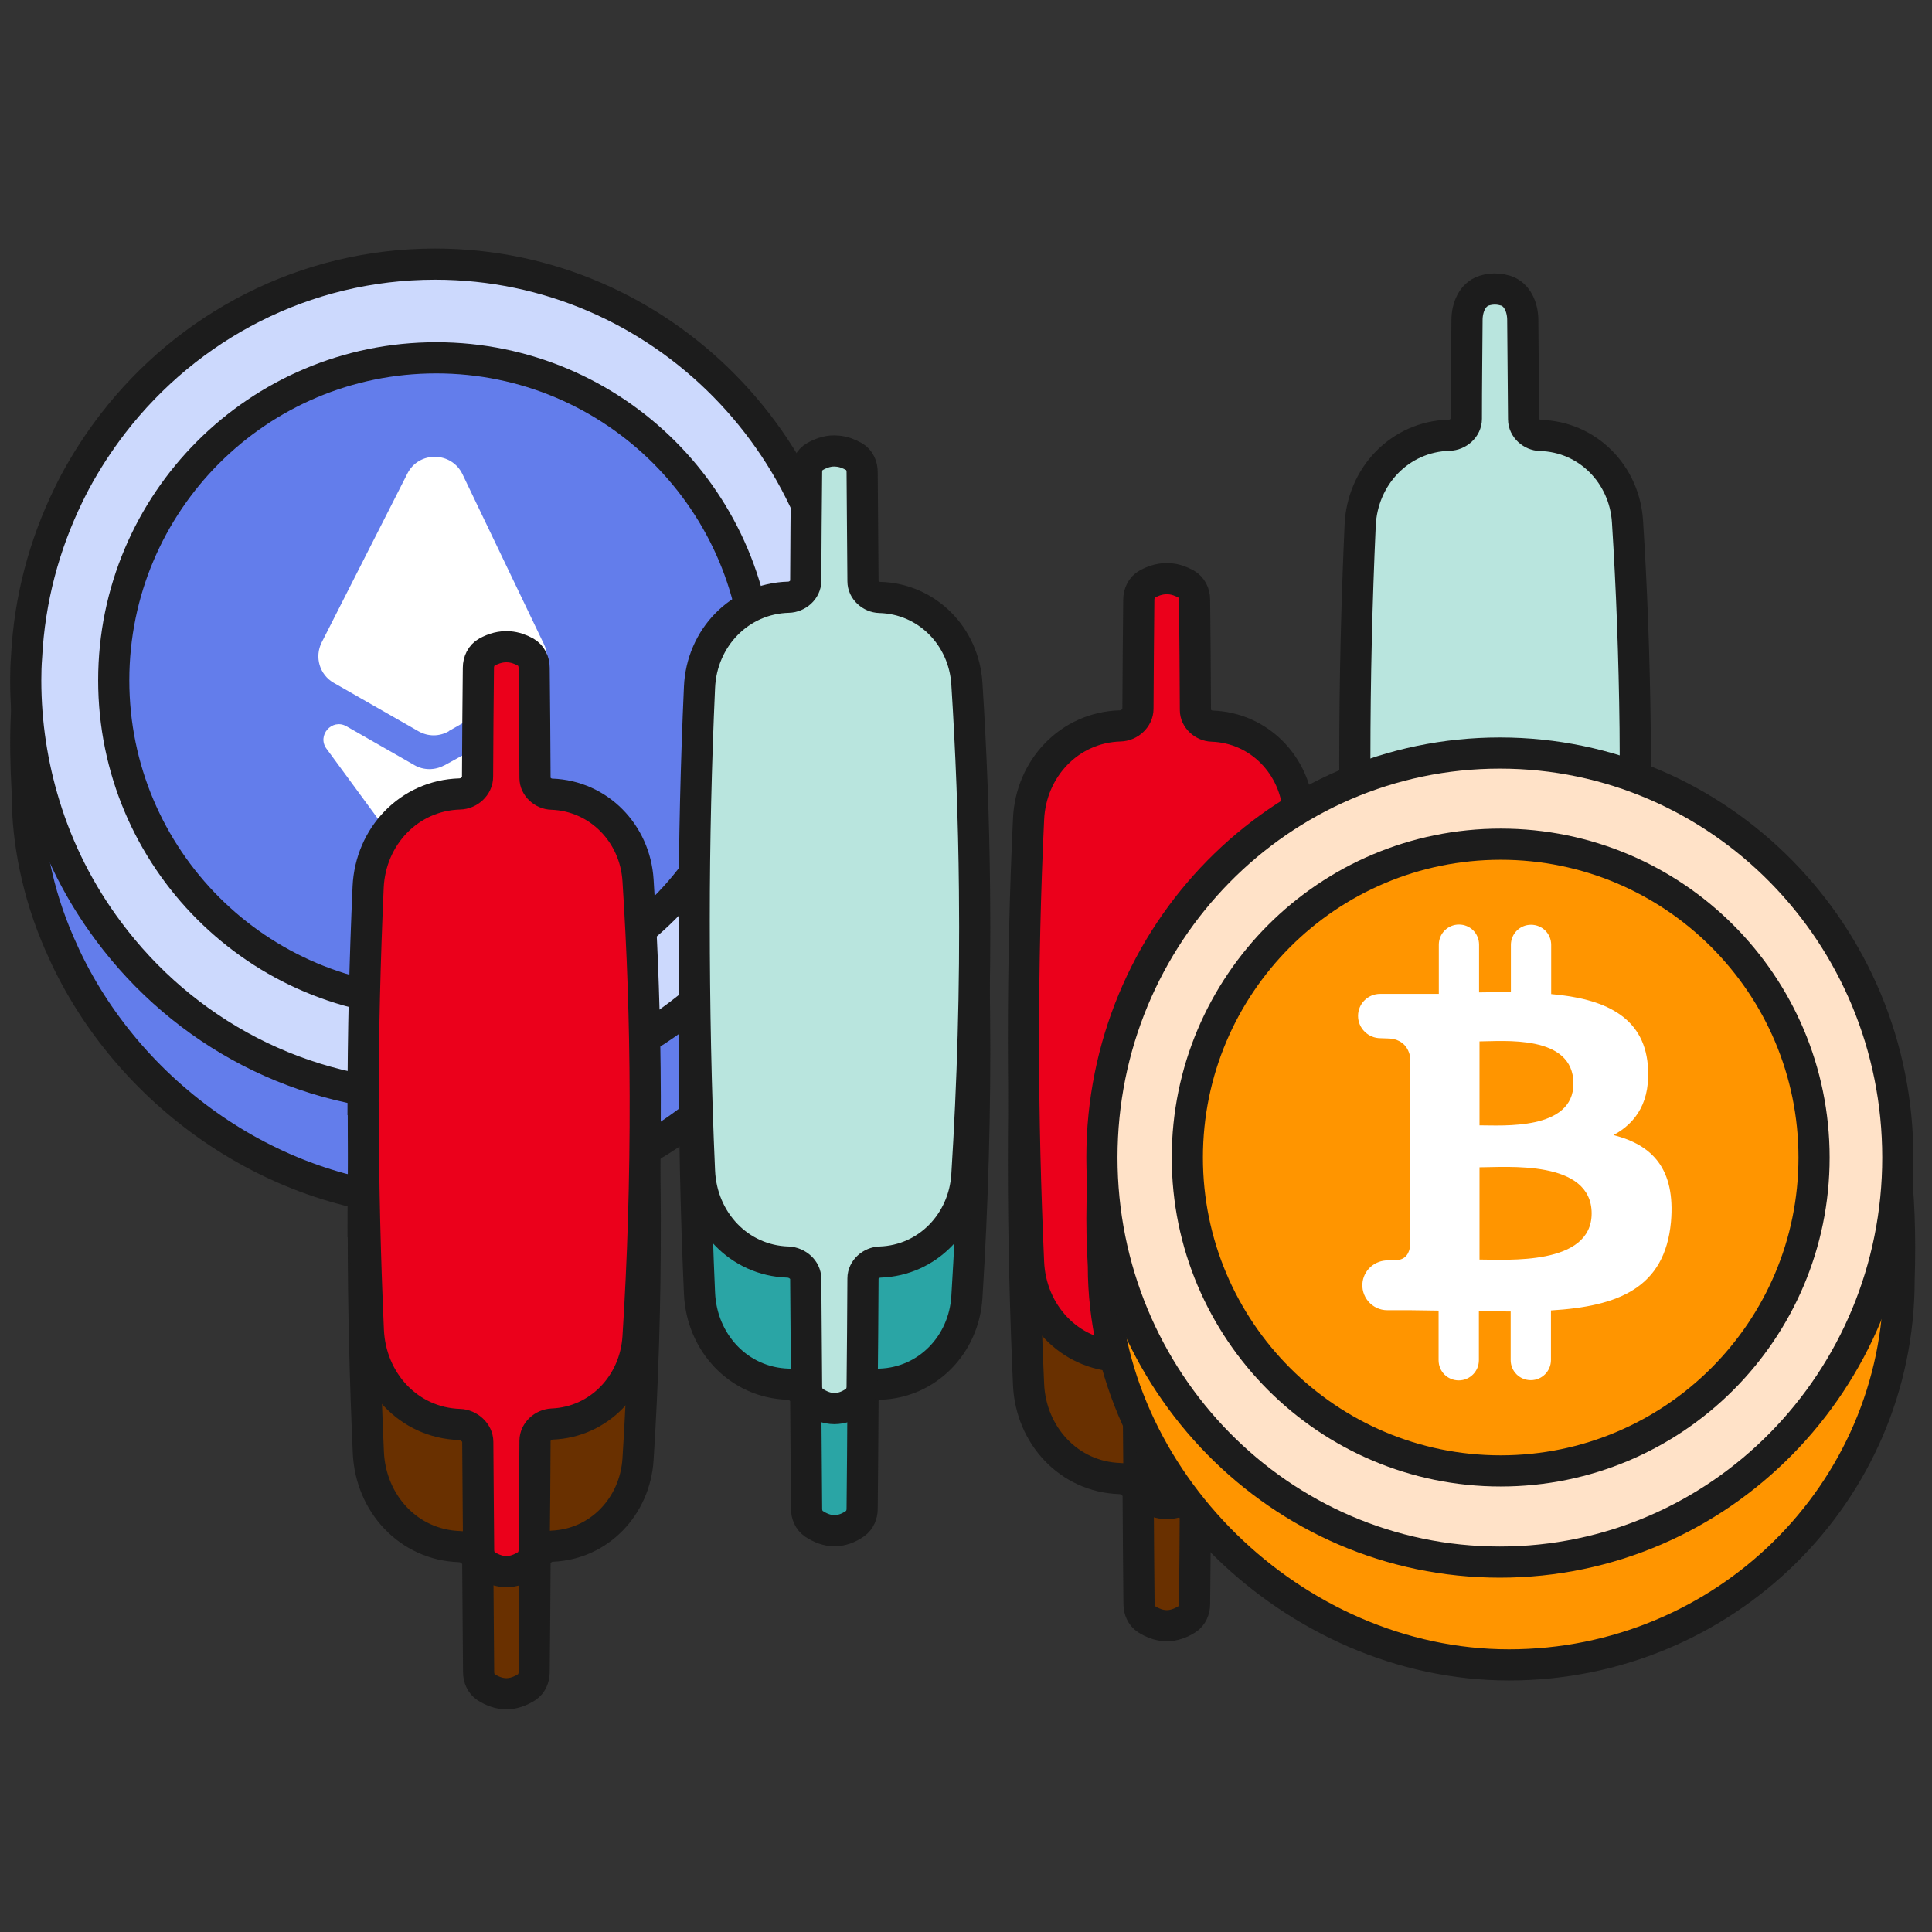 <svg width="62" height="62" viewBox="0 0 62 62" fill="none" xmlns="http://www.w3.org/2000/svg">
<rect x="0" y="0" width="62" height="62" fill="#333333" stroke="none"/>
<g clip-path="url(#clip0_1_1544)">
<g clip-path="url(#clip1_1_1544)">
<path d="M27.149 25.887C27.149 32.902 21.38 38.59 14.263 38.59C9.038 38.59 4.262 35.269 2.105 30.718C2.085 30.67 2.057 30.616 2.037 30.568C1.67 29.779 1.384 28.962 1.187 28.112C1.01 27.357 0.901 26.574 0.88 25.778C0.874 25.676 0.874 25.567 0.874 25.465V25.418C0.826 24.553 0.812 23.751 0.846 23.002C0.867 22.376 0.921 21.791 0.996 21.24H2.411V24.737L10.099 18.77V18.614L10.113 16.212L10.072 16.192L10.099 16.171L7.085 13.831C9.235 13.232 11.746 13.184 14.263 13.184C21.38 13.184 27.544 13.804 27.149 25.887Z" fill="#637DEB" stroke="#1C1C1C" stroke-linecap="round" stroke-linejoin="round"/>
<path d="M2.411 21.24H0.996C1.003 21.186 1.01 21.138 1.016 21.084H2.411V21.24Z" fill="#50C0FF" stroke="#1C1C1C" stroke-linecap="round" stroke-linejoin="round"/>
<path d="M2.411 24.581L10.099 18.614V18.77L2.411 24.737V24.581Z" fill="#50C0FF" stroke="#1C1C1C" stroke-linecap="round" stroke-linejoin="round"/>
<path d="M10.113 16.212L10.099 18.614L8.528 17.389L5.003 14.654C5.248 14.518 5.507 14.396 5.772 14.287C6.187 14.103 6.63 13.953 7.085 13.831L10.099 16.171L10.072 16.192L10.113 16.212Z" fill="#50C0FF" stroke="#1C1C1C" stroke-linecap="round" stroke-linejoin="round"/>
<path d="M2.411 24.574V21.077H1.016C1.513 17.695 2.983 15.756 4.997 14.647H5.003L10.099 18.607L2.411 24.574Z" fill="#50C0FF" stroke="#1C1C1C" stroke-linecap="round" stroke-linejoin="round"/>
<path d="M27.102 21.832C27.102 29.207 21.217 35.188 13.964 35.188C9.678 35.188 5.874 33.106 3.479 29.881C2.575 28.67 1.874 27.302 1.425 25.826C1.037 24.56 0.826 23.22 0.826 21.832C0.826 21.58 0.833 21.328 0.853 21.077C0.948 19.219 1.425 17.471 2.194 15.892C2.262 15.749 2.336 15.607 2.411 15.464C2.765 14.804 3.173 14.178 3.629 13.586C6.031 10.477 9.766 8.476 13.964 8.476C21.217 8.476 27.102 14.457 27.102 21.832Z" fill="#CCD9FD" stroke="#1C1C1C" stroke-linecap="round" stroke-linejoin="round"/>
<path d="M13.998 32.18C19.713 32.18 24.346 27.547 24.346 21.832C24.346 16.117 19.713 11.483 13.998 11.483C8.283 11.483 3.65 16.117 3.65 21.832C3.65 27.547 8.283 32.18 13.998 32.18Z" fill="#637DEB" stroke="#1C1C1C" stroke-linecap="round" stroke-linejoin="round"/>
<path d="M14.406 23.465C14.1 23.642 13.733 23.642 13.426 23.465L10.712 21.914C10.256 21.655 10.086 21.084 10.324 20.614L13.073 15.198C13.44 14.47 14.488 14.484 14.842 15.219L17.454 20.669C17.679 21.131 17.502 21.689 17.053 21.948L14.406 23.458V23.465Z" fill="white"/>
<path d="M14.257 24.56C13.957 24.724 13.59 24.724 13.297 24.553L11.12 23.308C10.657 23.043 10.161 23.601 10.48 24.03L12.998 27.459C13.386 27.989 14.175 27.996 14.576 27.472L17.223 24.009C17.549 23.587 17.06 23.023 16.597 23.281L14.263 24.56H14.257Z" fill="white"/>
<path d="M32.844 37.31C32.844 34.868 32.899 32.493 33.008 30.201C33.082 28.575 34.321 27.261 35.947 27.214C36.246 27.207 36.518 26.962 36.518 26.663C36.525 25.479 36.532 24.315 36.545 23.166C36.545 22.961 36.641 22.757 36.818 22.662C37.042 22.54 37.273 22.471 37.532 22.492C37.716 22.506 37.893 22.567 38.063 22.662C38.24 22.764 38.335 22.961 38.335 23.166C38.349 24.322 38.355 25.506 38.362 26.703C38.362 26.982 38.621 27.214 38.9 27.221C40.41 27.275 41.573 28.479 41.669 29.983C41.812 32.194 41.893 34.501 41.9 36.902C41.907 39.603 41.825 42.189 41.669 44.645C41.573 46.155 40.424 47.373 38.913 47.434C38.627 47.448 38.369 47.679 38.362 47.965C38.355 49.156 38.349 50.326 38.335 51.476C38.335 51.666 38.253 51.857 38.097 51.959C37.893 52.088 37.675 52.17 37.444 52.17C37.212 52.17 36.995 52.088 36.79 51.959C36.634 51.857 36.552 51.666 36.552 51.476C36.539 50.333 36.532 49.176 36.525 48.006C36.525 47.706 36.239 47.455 35.933 47.448C34.307 47.394 33.082 46.067 33.008 44.434C32.906 42.141 32.844 39.767 32.844 37.317V37.31Z" fill="#693000" stroke="#1C1C1C" stroke-miterlimit="10"/>
<path d="M22.278 33.459C22.278 30.901 22.339 28.404 22.448 25.975C22.516 24.397 23.727 23.125 25.306 23.084C25.591 23.077 25.857 22.846 25.857 22.56C25.864 21.383 25.87 20.22 25.884 19.07C25.884 18.866 25.973 18.668 26.149 18.573C26.374 18.444 26.612 18.369 26.871 18.396C27.061 18.41 27.238 18.478 27.408 18.573C27.585 18.675 27.667 18.872 27.667 19.07C27.673 20.22 27.687 21.39 27.694 22.574C27.694 22.852 27.952 23.084 28.231 23.091C29.749 23.131 30.932 24.336 31.028 25.853C31.164 27.989 31.252 30.201 31.273 32.48C31.307 35.657 31.211 38.712 31.028 41.631C30.932 43.148 29.769 44.366 28.245 44.42C27.959 44.427 27.694 44.658 27.694 44.944C27.687 46.121 27.68 47.278 27.667 48.421C27.667 48.605 27.592 48.788 27.435 48.897C27.231 49.04 27.007 49.122 26.775 49.122C26.544 49.122 26.32 49.033 26.115 48.897C25.959 48.788 25.884 48.605 25.884 48.421C25.877 47.285 25.864 46.128 25.857 44.958C25.857 44.665 25.585 44.434 25.292 44.42C23.707 44.373 22.516 43.087 22.448 41.502C22.332 38.896 22.278 36.215 22.278 33.459Z" fill="#2AA5A5" stroke="#1C1C1C" stroke-linejoin="round"/>
<path d="M43.478 28.262C43.478 25.703 43.54 23.206 43.649 20.777C43.717 19.199 44.928 17.927 46.506 17.886C46.792 17.879 47.057 17.648 47.057 17.362C47.057 16.294 47.071 15.232 47.078 14.191C47.078 13.79 47.248 13.368 47.629 13.246C47.765 13.205 47.914 13.184 48.064 13.198C48.153 13.205 48.234 13.225 48.316 13.246C48.697 13.368 48.867 13.79 48.867 14.191C48.874 15.239 48.887 16.3 48.894 17.375C48.894 17.654 49.153 17.886 49.432 17.893C50.949 17.933 52.133 19.138 52.228 20.655C52.364 22.791 52.446 25.003 52.473 27.282C52.507 30.459 52.412 33.514 52.228 36.433C52.133 37.95 50.969 39.168 49.445 39.222C49.16 39.229 48.894 39.46 48.894 39.746C48.894 40.821 48.881 41.883 48.874 42.93C48.874 43.304 48.731 43.699 48.384 43.842C48.255 43.896 48.119 43.93 47.976 43.93C47.833 43.93 47.697 43.896 47.568 43.842C47.221 43.699 47.078 43.304 47.078 42.93C47.071 41.889 47.064 40.835 47.057 39.76C47.057 39.467 46.785 39.236 46.492 39.222C44.907 39.175 43.717 37.889 43.649 36.303C43.533 33.698 43.472 31.017 43.478 28.262Z" fill="#2AA5A5" stroke="#1C1C1C" stroke-linejoin="round"/>
<path d="M11.651 39.494C11.651 37.052 11.712 34.677 11.814 32.385C11.889 30.758 13.127 29.445 14.753 29.398C15.053 29.391 15.325 29.146 15.325 28.847C15.332 27.663 15.338 26.499 15.352 25.349C15.352 25.145 15.447 24.941 15.624 24.846C15.849 24.724 16.08 24.655 16.338 24.676C16.522 24.689 16.699 24.751 16.869 24.846C17.046 24.948 17.141 25.145 17.141 25.349C17.155 26.506 17.162 27.69 17.169 28.887C17.169 29.166 17.427 29.398 17.706 29.404C19.216 29.459 20.38 30.663 20.475 32.167C20.618 34.378 20.7 36.684 20.706 39.086C20.713 41.787 20.632 44.373 20.475 46.829C20.38 48.339 19.23 49.557 17.72 49.618C17.434 49.632 17.175 49.863 17.169 50.149C17.162 51.34 17.155 52.51 17.141 53.66C17.141 53.85 17.06 54.041 16.903 54.143C16.699 54.272 16.481 54.354 16.25 54.354C16.019 54.354 15.801 54.272 15.597 54.143C15.44 54.041 15.359 53.85 15.359 53.66C15.352 52.517 15.338 51.36 15.332 50.19C15.332 49.891 15.046 49.639 14.746 49.632C13.114 49.578 11.896 48.251 11.821 46.618C11.719 44.325 11.658 41.951 11.658 39.501L11.651 39.494Z" fill="#693000" stroke="#1C1C1C" stroke-miterlimit="10"/>
<path d="M32.844 33.392C32.844 30.949 32.899 28.575 33.008 26.282C33.082 24.655 34.321 23.342 35.947 23.295C36.246 23.288 36.518 23.043 36.518 22.744C36.525 21.56 36.532 20.396 36.545 19.247C36.545 19.042 36.641 18.838 36.818 18.743C37.042 18.621 37.273 18.553 37.532 18.573C37.716 18.587 37.893 18.648 38.063 18.743C38.24 18.845 38.335 19.042 38.335 19.247C38.349 20.403 38.355 21.587 38.362 22.785C38.362 23.063 38.621 23.295 38.9 23.302C40.41 23.356 41.573 24.56 41.669 26.064C41.812 28.275 41.893 30.581 41.9 32.983C41.907 35.684 41.825 38.27 41.669 40.726C41.573 42.236 40.424 43.454 38.913 43.515C38.627 43.529 38.369 43.76 38.362 44.046C38.355 45.237 38.349 46.407 38.335 47.557C38.335 47.747 38.253 47.938 38.097 48.04C37.893 48.169 37.675 48.251 37.444 48.251C37.212 48.251 36.995 48.169 36.79 48.04C36.634 47.938 36.552 47.747 36.552 47.557C36.539 46.414 36.532 45.257 36.525 44.087C36.525 43.788 36.239 43.536 35.933 43.529C34.307 43.475 33.082 42.148 33.008 40.515C32.906 38.222 32.844 35.848 32.844 33.398V33.392Z" fill="#EB001B" stroke="#1C1C1C" stroke-miterlimit="10"/>
<path d="M22.278 29.541C22.278 26.982 22.339 24.485 22.448 22.056C22.516 20.478 23.727 19.206 25.306 19.165C25.591 19.158 25.857 18.927 25.857 18.641C25.864 17.464 25.87 16.3 25.884 15.151C25.884 14.947 25.973 14.749 26.149 14.654C26.374 14.525 26.612 14.45 26.871 14.477C27.061 14.491 27.238 14.559 27.408 14.654C27.585 14.756 27.667 14.953 27.667 15.151C27.673 16.3 27.687 17.471 27.694 18.655C27.694 18.934 27.952 19.165 28.231 19.172C29.749 19.212 30.932 20.417 31.028 21.934C31.164 24.07 31.252 26.282 31.273 28.561C31.307 31.738 31.211 34.793 31.028 37.712C30.932 39.229 29.769 40.447 28.245 40.501C27.959 40.508 27.694 40.739 27.694 41.025C27.687 42.202 27.68 43.359 27.667 44.502C27.667 44.686 27.592 44.869 27.435 44.978C27.231 45.121 27.007 45.203 26.775 45.203C26.544 45.203 26.32 45.114 26.115 44.978C25.959 44.869 25.884 44.686 25.884 44.502C25.877 43.366 25.864 42.209 25.857 41.039C25.857 40.746 25.585 40.515 25.292 40.501C23.707 40.454 22.516 39.168 22.448 37.583C22.332 34.977 22.278 32.296 22.278 29.541Z" fill="#B9E5DE" stroke="#1C1C1C" stroke-linejoin="round"/>
<path d="M43.478 24.343C43.478 21.784 43.54 19.287 43.649 16.858C43.717 15.28 44.928 14.008 46.506 13.967C46.792 13.96 47.057 13.729 47.057 13.443C47.057 12.375 47.071 11.313 47.078 10.272C47.078 9.871 47.248 9.449 47.629 9.327C47.765 9.286 47.914 9.265 48.064 9.279C48.153 9.286 48.234 9.306 48.316 9.327C48.697 9.449 48.867 9.871 48.867 10.272C48.874 11.32 48.887 12.382 48.894 13.457C48.894 13.736 49.153 13.967 49.432 13.974C50.949 14.014 52.133 15.219 52.228 16.736C52.364 18.872 52.446 21.084 52.473 23.363C52.507 26.54 52.412 29.595 52.228 32.514C52.133 34.031 50.969 35.249 49.445 35.303C49.16 35.31 48.894 35.541 48.894 35.827C48.894 36.902 48.881 37.964 48.874 39.011C48.874 39.386 48.731 39.78 48.384 39.923C48.255 39.977 48.119 40.011 47.976 40.011C47.833 40.011 47.697 39.977 47.568 39.923C47.221 39.78 47.078 39.386 47.078 39.011C47.071 37.97 47.064 36.916 47.057 35.841C47.057 35.548 46.785 35.317 46.492 35.303C44.907 35.256 43.717 33.97 43.649 32.385C43.533 29.779 43.472 27.098 43.478 24.343Z" fill="#B9E5DE" stroke="#1C1C1C" stroke-linejoin="round"/>
<path d="M11.651 35.575C11.651 33.133 11.712 30.758 11.814 28.466C11.889 26.84 13.127 25.526 14.753 25.479C15.053 25.472 15.325 25.227 15.325 24.928C15.332 23.744 15.338 22.58 15.352 21.43C15.352 21.226 15.447 21.022 15.624 20.927C15.849 20.805 16.08 20.737 16.338 20.757C16.522 20.771 16.699 20.832 16.869 20.927C17.046 21.029 17.141 21.226 17.141 21.43C17.155 22.587 17.162 23.771 17.169 24.968C17.169 25.247 17.427 25.479 17.706 25.486C19.216 25.54 20.38 26.744 20.475 28.248C20.618 30.459 20.7 32.766 20.706 35.167C20.713 37.868 20.632 40.454 20.475 42.91C20.38 44.42 19.23 45.638 17.72 45.699C17.434 45.713 17.175 45.944 17.169 46.23C17.162 47.421 17.155 48.591 17.141 49.741C17.141 49.931 17.06 50.122 16.903 50.224C16.699 50.353 16.481 50.435 16.25 50.435C16.019 50.435 15.801 50.353 15.597 50.224C15.44 50.122 15.359 49.931 15.359 49.741C15.352 48.598 15.338 47.441 15.332 46.271C15.332 45.972 15.046 45.72 14.746 45.713C13.114 45.659 11.896 44.332 11.821 42.699C11.719 40.406 11.658 38.032 11.658 35.582L11.651 35.575Z" fill="#EB001B" stroke="#1C1C1C" stroke-miterlimit="10"/>
<path d="M60.944 41.087C60.944 47.904 55.337 53.428 48.425 53.428C41.512 53.428 35.409 47.448 35.409 40.631C34.736 29.132 41.512 28.744 48.425 28.744C55.337 28.744 61.325 29.343 60.944 41.087Z" fill="#FF9500" stroke="#1C1C1C" stroke-linecap="round" stroke-linejoin="round"/>
<path d="M48.132 50.129C55.188 50.129 60.903 44.318 60.903 37.147C60.903 29.976 55.188 24.166 48.132 24.166C41.077 24.166 35.362 29.976 35.362 37.147C35.362 44.318 41.077 50.129 48.132 50.129Z" fill="#FFE2C8" stroke="#1C1C1C" stroke-linecap="round" stroke-linejoin="round"/>
<path d="M48.159 47.203C53.711 47.203 58.215 42.699 58.215 37.147C58.215 31.595 53.711 27.091 48.159 27.091C42.608 27.091 38.103 31.595 38.103 37.147C38.103 42.699 42.608 47.203 48.159 47.203Z" fill="#FF9500" stroke="#1C1C1C" stroke-linecap="round" stroke-linejoin="round"/>
<path d="M52.874 34.16C52.99 35.324 52.514 36.031 51.779 36.426C53.011 36.739 53.773 37.494 53.623 39.215C53.425 41.338 51.929 41.923 49.772 42.053V43.645C49.772 43.998 49.486 44.291 49.126 44.291C48.765 44.291 48.479 44.005 48.479 43.645V42.087C48.153 42.087 47.806 42.087 47.459 42.073V43.651C47.459 44.005 47.173 44.298 46.812 44.298C46.452 44.298 46.166 44.012 46.166 43.651V42.059C45.867 42.059 45.567 42.046 45.254 42.046H44.519C44.03 42.046 43.649 41.604 43.73 41.114C43.798 40.726 44.138 40.447 44.533 40.447C44.785 40.447 44.778 40.44 44.778 40.44C45.139 40.44 45.227 40.175 45.254 39.984V36.46V33.922C45.207 33.657 45.03 33.324 44.506 33.324C44.506 33.324 44.506 33.324 44.302 33.317C43.907 33.317 43.581 32.997 43.581 32.602C43.581 32.208 43.9 31.895 44.288 31.895H46.173V30.316C46.173 29.962 46.459 29.67 46.819 29.67C47.18 29.67 47.465 29.956 47.465 30.316V31.847C47.812 31.847 48.139 31.833 48.486 31.833V30.323C48.486 29.969 48.772 29.677 49.132 29.677C49.493 29.677 49.779 29.962 49.779 30.323V31.901C51.425 32.044 52.745 32.582 52.881 34.188L52.874 34.16ZM51.078 38.943C51.078 37.208 48.35 37.46 47.479 37.46V40.42C48.35 40.42 51.078 40.624 51.078 38.937V38.943ZM50.493 34.773C50.493 33.181 48.214 33.419 47.479 33.419V36.113C48.214 36.113 50.493 36.283 50.493 34.773Z" fill="white"/>
</g>
</g>
<defs>
<clipPath id="clip0_1_1544">
<rect width="62" height="62" fill="white"/>
</clipPath>
<clipPath id="clip1_1_1544">
<rect width="62" height="49" fill="white" transform="translate(9.15527e-05 7)"/>
</clipPath>
</defs>
</svg>
